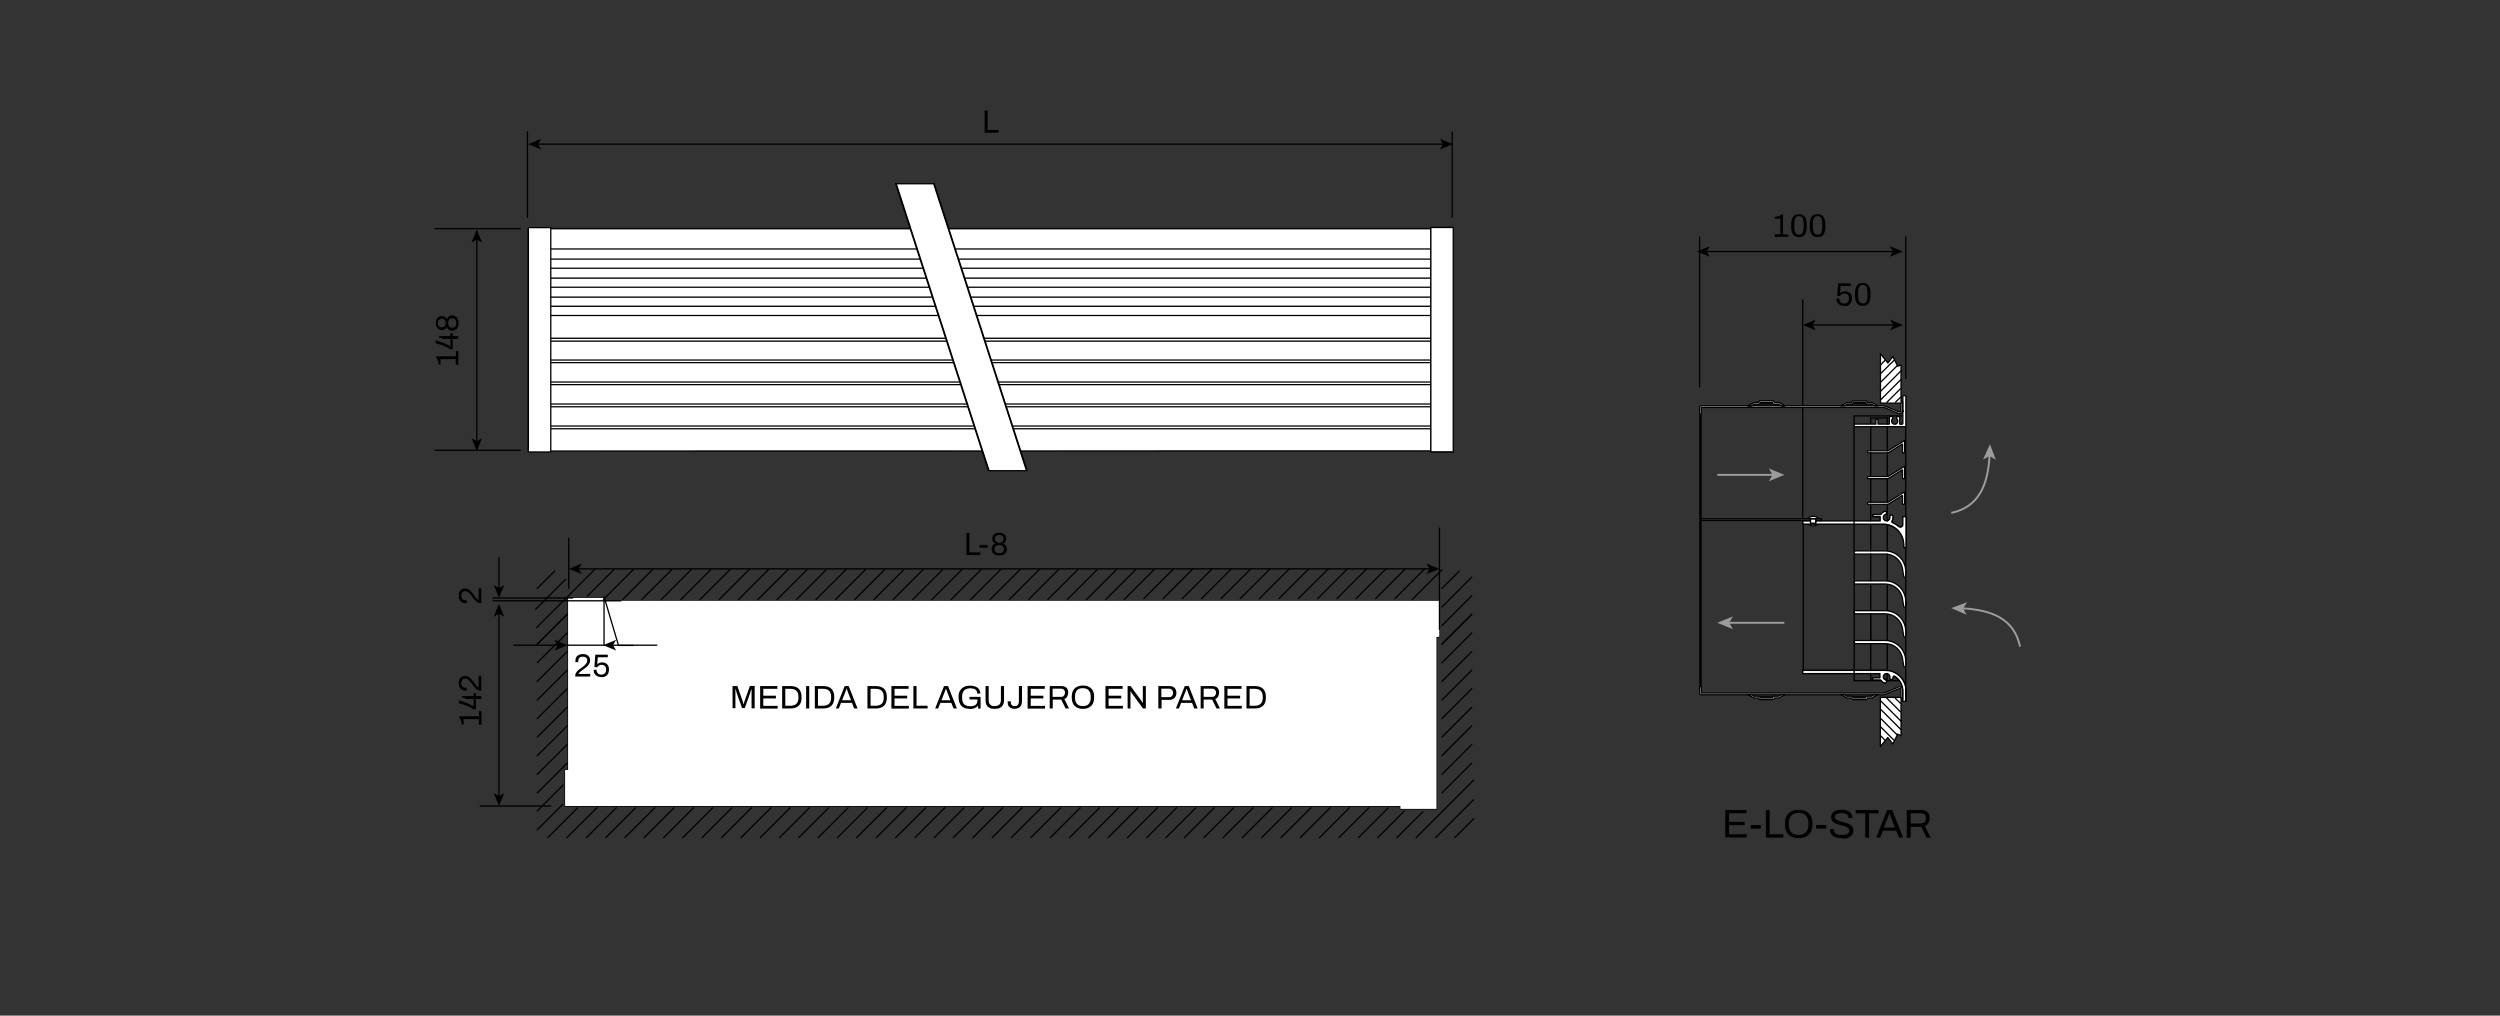 <?xml version="1.0" encoding="UTF-8"?>
<svg id="Capa_1" xmlns="http://www.w3.org/2000/svg" version="1.1" viewBox="0 0 1920 780">
  <rect x="0" y="0" width="1920" height="780" fill="#333333" stroke="none"/>
  <!-- Generator: Adobe Illustrator 29.8.3, SVG Export Plug-In . SVG Version: 2.1.1 Build 3)  -->
  <defs>
    <style>
      .st0 {
        stroke: #9c9c9a;
        stroke-miterlimit: 10;
        stroke-width: 1.5px;
      }

      .st0, .st1 {
        fill: none;
      }

      .st2, .st3 {
        fill: #fff;
      }

      .st3, .st1 {
        stroke: #000;
        stroke-linecap: round;
        stroke-linejoin: round;
      }

      .st4 {
        isolation: isolate;
      }

      .st5 {
        fill: #9c9c9a;
      }
    </style>
  </defs>
  <g class="st4">
    <path d="M1325,643.3v-21.2h16.3v2.5h-13.4v6.6h12v2.5h-12v7h13.6v2.5h-16.5Z"/>
    <path d="M1344.5,636.4v-2.8h7.8v2.8h-7.8Z"/>
    <path d="M1356.2,643.3v-21.2h2.9v18.6h10.5v2.6h-13.5Z"/>
    <path d="M1381.4,643.7c-2.2,0-4.1-.4-5.7-1.2-1.6-.8-2.8-2-3.6-3.6-.9-1.6-1.3-3.7-1.3-6.1s.4-4.5,1.3-6.1c.9-1.6,2.1-2.8,3.6-3.6,1.6-.8,3.5-1.2,5.7-1.2s4.1.4,5.7,1.2c1.6.8,2.8,2,3.6,3.6.9,1.6,1.3,3.7,1.3,6.1s-.4,4.5-1.3,6.1c-.9,1.6-2.1,2.8-3.6,3.6-1.6.8-3.5,1.2-5.7,1.2ZM1381.4,641.2c1.2,0,2.2-.2,3.1-.5.9-.3,1.7-.8,2.4-1.5.6-.7,1.1-1.5,1.5-2.5.3-1,.5-2.2.5-3.6v-.6c0-1.4-.2-2.6-.5-3.7-.4-1-.9-1.9-1.5-2.5-.6-.7-1.4-1.2-2.4-1.5-.9-.3-2-.5-3.1-.5s-2.2.2-3.2.5c-.9.3-1.7.8-2.4,1.5-.7.7-1.2,1.5-1.5,2.5-.3,1-.5,2.2-.5,3.7v.6c0,1.4.2,2.6.5,3.6.3,1,.8,1.9,1.5,2.5.7.7,1.5,1.2,2.4,1.5.9.3,2,.5,3.2.5Z"/>
    <path d="M1394.8,636.4v-2.8h7.8v2.8h-7.8Z"/>
    <path d="M1414.3,643.7c-1.2,0-2.3-.1-3.3-.3-1.1-.2-2-.6-2.8-1.1s-1.5-1.2-2-2c-.5-.8-.7-1.8-.7-3s0-.2,0-.3c0-.1,0-.2,0-.3h3c0,0,0,.2,0,.3,0,.1,0,.3,0,.4,0,.8.2,1.5.7,2.1.5.6,1.2,1,2.1,1.3.9.3,1.9.4,3,.4s1,0,1.6,0c.5,0,1.1-.2,1.6-.3.5-.2,1-.4,1.4-.6.4-.3.7-.6,1-1,.2-.4.4-.8.4-1.4s-.2-1.3-.6-1.7-.9-.8-1.6-1.1c-.7-.3-1.4-.6-2.2-.8-.8-.2-1.7-.5-2.6-.7-.9-.2-1.7-.5-2.6-.8-.8-.3-1.6-.7-2.2-1.1-.7-.4-1.2-1-1.6-1.7-.4-.7-.6-1.5-.6-2.4s.2-1.7.5-2.4c.4-.7.9-1.3,1.6-1.8.7-.5,1.6-.9,2.6-1.1s2.3-.4,3.6-.4,2.1.1,3.1.4c1,.2,1.8.6,2.5,1.1s1.3,1.1,1.7,1.8c.4.7.6,1.6.6,2.7v.4h-2.9v-.5c0-.7-.2-1.3-.6-1.8s-1-.9-1.8-1.1-1.6-.4-2.5-.4-2.3.1-3.1.4c-.8.2-1.4.6-1.8,1-.4.4-.6.9-.6,1.5s.2,1.2.6,1.6c.4.4.9.8,1.6,1.1.7.3,1.4.5,2.3.8s1.7.5,2.6.7c.9.2,1.7.5,2.6.8.8.3,1.6.7,2.3,1.1.7.4,1.2,1,1.6,1.7.4.7.6,1.5.6,2.5,0,1.5-.4,2.7-1.1,3.7-.7.9-1.8,1.6-3.1,2.1s-2.8.6-4.5.6Z"/>
    <path d="M1432.5,643.3v-18.6h-7.3v-2.6h17.5v2.6h-7.3v18.6h-2.9Z"/>
    <path d="M1440.9,643.3l8.4-21.2h3.9l8.4,21.2h-3.2l-2.1-5.3h-10.3l-2,5.3h-3ZM1446.9,635.6h8.4l-2.6-6.6c0-.2-.2-.4-.3-.8-.1-.3-.3-.7-.4-1.1-.1-.4-.3-.8-.4-1.2-.1-.4-.3-.8-.4-1.2h-.2c-.1.4-.3.9-.5,1.4-.2.5-.4,1.1-.6,1.6-.2.5-.3.9-.5,1.3l-2.6,6.6Z"/>
    <path d="M1464.4,643.3v-21.2h11.2c1.4,0,2.6.3,3.6.8s1.7,1.3,2.1,2.2c.5.9.7,2,.7,3.2s-.3,2.7-1,3.8c-.7,1.1-1.6,1.8-2.7,2.3l4.5,9h-3.2l-4.1-8.4h-8.1v8.4h-2.9ZM1467.4,632.4h7.9c1.2,0,2.1-.4,2.8-1.1.7-.7,1-1.7,1-3s-.1-1.4-.4-2c-.3-.5-.7-1-1.3-1.3-.6-.3-1.2-.4-2.1-.4h-7.9v7.7Z"/>
  </g>
  <rect class="st3" x="406.7" y="175.5" width="708.8" height="170.4"/>
  <polygon class="st3" points="1115.3 175.7 405.7 175.7 405.7 346.4 1115.5 346.3 1115.3 175.7"/>
  <path class="st3" d="M1098.1,228.2h-352.9M1098.1,213.6h-357.6M1098.1,293.4h-331.8M1098.1,312.4h-325.6M1098.6,262h-342.4M1098.1,278.5h-336.6M1098.1,295.4h-331.1M1098.1,329.3h-320.1M1098.1,327.2h-320.8M1098.1,310.3h-326.3M1098.1,276.5h-337.2M1098.1,259.8h-342.6M1098.1,242.3h-348.3M1098.1,235.2h-350.6M1098.1,220.6h-355.3M1098.1,206h-360M1098.1,199h-362.3M1098.1,191.2h-364.8"/>
  <path class="st3" d="M405.8,346.8"/>
  <path class="st3" d="M748.1,327.2h-324.7M748.7,329.3h-325.4M742.6,310.3h-319.2M743.3,312.4h-319.9M737.8,295.4h-314.4M737.1,293.4h-313.8M732.3,262h-309M731.6,276.5h-308.3M732.3,278.5h-309M726.3,259.8h-302.9M720.6,242.3h-297.3M718.3,235.2h-294.9M713.6,220.6h-290.2M716,228.2h-292.7M711.3,213.6h-288M708.9,206h-285.5M706.6,199h-283.2M704.1,191.2h-280.7"/>
  <rect class="st3" x="405.8" y="174.8" width="17.2" height="172.3"/>
  <rect class="st3" x="1098.9" y="174.7" width="17.2" height="172.3"/>
  <rect class="st3" x="1098.9" y="174.7" width="17.2" height="172.3"/>
  <polygon class="st3" points="688.3 141.1 759.6 361.5 788.8 361.5 717.5 141.1 688.3 141.1"/>
  <path class="st3" d="M759.1,361.3l-71.3-220.4M788.3,361.3l-71.3-220.4"/>
  <path class="st1" d="M869.8,155.5"/>
  <path class="st1" d="M406.5,155.5"/>
  <line class="st1" x1="405.1" y1="166.9" x2="405.1" y2="101.3"/>
  <g>
    <line class="st1" x1="412.7" y1="110.7" x2="1108.8" y2="110.7"/>
    <polygon points="405.6 110.7 415.6 114.8 413.2 110.7 415.6 106.7 405.6 110.7"/>
    <polygon points="1115.8 110.7 1105.9 114.8 1108.2 110.7 1105.9 106.7 1115.8 110.7"/>
  </g>
  <line class="st1" x1="1115.3" y1="166.9" x2="1115.3" y2="101.3"/>
  <path class="st3" d="M1396.9,398.6c-1.9-2.4-5.4-2.8-7.8-.9-.3.3-.6.5-.9.9v3.2c1.9,2.4,5.4,2.8,7.9.9.3-.3.6-.5.9-.9v-3.2Z"/>
  <path class="st3" d="M1384.5,401.1v-170.7"/>
  <path class="st3" d="M1463.6,290.7v-108.8M1305.3,297.1v-115.1"/>
  <path class="st3" d="M1446.2,514.9h-61.7M1447.8,514.9h-63.3"/>
  <path class="st3" d="M1384.5,514.9v2.4h59.3v3.3h-5.5v1.6h5.7c.3,0,.5.1.7.3.6.9,1.5,1.7,2.6,2,.1,0,.2,0,.4,0,.7,0,1.2-.6,1.2-1.2s-.3-1-.8-1.1c-1.4-.4-2.1-1.9-1.6-3.2.5-1.3,1.9-2.1,3.2-1.6,1.2.4,2,1.7,1.7,3-.1.5.1,1,.6,1.3,0,0,.2.1.4.1.6.1,1.3-.3,1.4-.9v-.9c.1-.4.5-.8.9-.8.1,0,.3,0,.4.1,3.9,2.5,6.3,6.8,6.3,11.4v7.9h2.4v-7.9c0-8.7-7-15.8-15.8-15.8h-63.3Z"/>
  <path class="st3" d="M1384.5,514.9v2.4h59.3v3.3h-5.5v1.6h5.7c.3,0,.5.1.7.3.6.9,1.5,1.7,2.6,2,.1,0,.2,0,.4,0,.7,0,1.2-.6,1.2-1.2s-.3-1-.8-1.1c-1.4-.4-2.1-1.9-1.6-3.2.5-1.3,1.9-2.1,3.2-1.6,1.2.4,2,1.7,1.7,3-.1.5.1,1,.6,1.3,0,0,.2.1.4.1.6.1,1.3-.3,1.4-.9v-.9c.1-.4.5-.8.9-.8.1,0,.3,0,.4.1,3.9,2.5,6.3,6.8,6.3,11.4v7.9h2.4v-7.9c0-8.7-7-15.8-15.8-15.8h-63.3Z"/>
  <path class="st3" d="M1449.3,521.5v-4.2M1458.6,522.8h-10M1449.4,521.6h-2M1436.7,521.6v-4.4M1438.2,521.6h-1.4M1444.8,522.8h-20.8M1436.7,514.9v-20.6M1449.4,515v-20.4M1463.6,327.2v211M1449.4,469.2v-20.5M1436.7,469v-20.6"/>
  <line class="st3" x1="1436.7" y1="491.9" x2="1436.7" y2="471.4"/>
  <path class="st3" d="M1436.7,491.9v-20.6M1449.4,492.1v-20.5"/>
  <line class="st3" x1="1463.6" y1="488.4" x2="1463.6" y2="484.8"/>
  <path class="st3" d="M1463.6,442.5c0,.4-.3.8-.8.8s-.8-.4-.8-.8l-.9-5.8c-1.1-6.5-6.7-11.2-13.3-11.2h-22.6c-.7,0-1.2-.5-1.2-1.2s.5-1.2,1.2-1.2h22.6c8.7,0,15.8,7.1,15.8,15.8v3.6Z"/>
  <path class="st3" d="M1463.6,465.5c0,.4-.3.8-.8.8s-.8-.4-.8-.8l-.9-5.8c-1.1-6.5-6.7-11.2-13.3-11.2h-22.6c-.7,0-1.2-.5-1.2-1.2s.5-1.2,1.2-1.2h22.6c8.7,0,15.8,7.1,15.8,15.8v3.6Z"/>
  <path class="st3" d="M1463.6,488.4c0,.4-.3.8-.8.8s-.8-.4-.8-.8l-.9-5.8c-1.1-6.5-6.7-11.2-13.3-11.2h-22.6c-.7,0-1.2-.5-1.2-1.2s.5-1.2,1.2-1.2h22.6c8.7,0,15.8,7.1,15.8,15.8v3.6Z"/>
  <path class="st3" d="M1463.6,511.3c0,.4-.3.8-.8.8s-.8-.4-.8-.8l-.9-5.8c-1.1-6.5-6.7-11.2-13.3-11.2h-22.6c-.7,0-1.2-.5-1.2-1.2s.5-1.2,1.2-1.2h22.6c8.7,0,15.8,7.1,15.8,15.8v3.6Z"/>
  <path class="st3" d="M1436.7,446v-20.6M1436.7,423.1v-20.6M1449.4,423v-20.2M1436.7,385.7v-18.2M1449.4,385.7v-18.2"/>
  <line class="st3" x1="1462.1" y1="418.3" x2="1462.1" y2="419.9"/>
  <path class="st3" d="M1462.1,418.3c0-8.7-7.1-15.8-15.8-15.8h-61.7v-2.4h59.4v-3.3h-5.6v-1.6h5.7c.3,0,.5-.1.7-.4.6-.9,1.5-1.6,2.6-2,.6-.2,1.3.1,1.5.7,0,.1,0,.3,0,.4,0,.5-.3,1-.8,1.1-1.2.4-2,1.7-1.7,3,.3,1.4,1.6,2.3,3,2,1.4-.3,2.3-1.6,2-3,0-.5.1-1,.6-1.3.6-.3,1.3-.1,1.6.4,0,.1.1.2.1.3.3,1.3,0,2.7-.7,3.8,0,0-.6.8.4,1.2,1.8.7,3.4,1.8,4.9,3,.3.3.8.5,1.2.5,1,0,1.9-.9,1.9-1.9v-6.2h2.4v23c0,.4-.3.8-.8.8s-.8-.3-.8-.8v-1.6Z"/>
  <path class="st3" d="M1462.1,418.3c0-8.7-7.1-15.8-15.8-15.8h-61.7v-2.4h59.4v-3.3h-5.6v-1.6h5.7c.3,0,.5-.1.7-.4.6-.9,1.5-1.6,2.6-2,.6-.2,1.3.1,1.5.7,0,.1,0,.3,0,.4,0,.5-.3,1-.8,1.1-1.2.4-2,1.7-1.7,3,.3,1.4,1.6,2.3,3,2,1.4-.3,2.3-1.6,2-3,0-.5.1-1,.6-1.3.6-.3,1.3-.1,1.6.4,0,.1.1.2.1.3.3,1.3,0,2.7-.7,3.8,0,0-.6.8.4,1.2,1.8.7,3.4,1.8,4.9,3,.3.3.8.5,1.2.5,1,0,1.9-.9,1.9-1.9v-6.2h2.4v23c0,.4-.3.8-.8.8s-.8-.3-.8-.8v-1.6Z"/>
  <line class="st3" x1="1449.4" y1="446.1" x2="1449.4" y2="425.5"/>
  <path class="st3" d="M1434.2,386.5c0,.4.3.8.8.8h15.1s10.8-6.8,10.8-6.8c0,0,.2.1.2.1v6.5c0,0,0,.2.2.2h1.2c0,0,.2,0,.2-.2v-9.3l-12.7,7.9h-15c-.4,0-.8.3-.8.8"/>
  <path class="st3" d="M1434.2,366.8c0,.4.3.8.8.8h15.1s10.8-6.8,10.8-6.8c0,0,.2.1.2.1v6.5c0,0,0,.2.2.2h1.2c0,0,.2,0,.2-.2v-9.3l-12.7,7.9h-15c-.4,0-.8.3-.8.8"/>
  <path class="st3" d="M1434.2,347c0,.4.3.8.8.8h15.1s10.8-6.8,10.8-6.8c0,0,.2.1.2.1v6.5c0,0,0,.2.2.2h1.2c0,0,.2,0,.2-.2v-9.3l-12.7,7.9h-15c-.4,0-.8.3-.8.8"/>
  <path class="st3" d="M1436.7,325.7v-4.7M1461.3,319.4h-37.4M1449.4,321h-12.7M1449.4,365.9v-18.2M1436.7,365.9v-18.2M1449.4,400.1v-12.8M1436.7,400.1v-12.8"/>
  <path class="st3" d="M1424,327.1v-.9c0-.3.3-.5.6-.5h16.1v-3.6h1.6v3.6h8.7v-4.7c0-.7.6-1.3,1.3-1.3s1.3.6,1.3,1.3,0,.4-.1.6c-.5.5-.8,1.1-.8,1.8,0,1.3,1.1,2.4,2.4,2.4s1.3-.3,1.8-.8c.9-1,.8-2.5-.2-3.3-.3-.6,0-1.4.5-1.7.6-.3,1.4,0,1.7.5,0,.2.1.4.1.6v4.7h1.9c.3,0,.5-.2.5-.5v-9l.5-.5-.5-.5v-10.9c0-.3.2-.5.5-.5h1.4c.3,0,.4.2.4.5v22.8c0,.3-.2.5-.4.5h-38.6c-.3,0-.5-.2-.5-.5h0Z"/>
  <path class="st3" d="M1449.4,346.2v-18.5M1449.4,325.7v-4.7M1436.7,346.2v-18.5"/>
  <line class="st3" x1="1362.7" y1="535.2" x2="1350.7" y2="535.2"/>
  <path class="st3" d="M1305.3,527.2h1.3v5.1h140.4l10.9-4.6c1.2-.5,2.6,0,3.1,1.3.1.3.2.9.2.9v7.1h-1.3v-7.1c0-.1,0-.3,0-.4-.2-.6-.9-.8-1.5-.6l-11.4,4.7h-140.4c-.7,0-1.3-.6-1.3-1.3v-5.1Z"/>
  <path class="st3" d="M1347.3,534.8l-2.3-1.3h-2.6l4.6,2.5h3.6c0,.7.6,1.3,1.3,1.3h9.5c.7,0,1.3-.6,1.3-1.3h3.6l4.4-2.5h-2.5s-2.3,1.2-2.3,1.2h-3.3c-.7,0-1.3.6-1.3,1.3h-9.5c0-.7-.6-1.3-1.3-1.3h-3.3Z"/>
  <line class="st3" x1="1434.2" y1="535.2" x2="1422.2" y2="535.2"/>
  <path class="st3" d="M1418.7,534.8l-2.3-1.3h-2.6l4.6,2.5h3.6c0,.7.6,1.3,1.3,1.3h9.5c.7,0,1.3-.6,1.3-1.3h3.6l4.4-2.5h-2.5s-2.3,1.2-2.3,1.2h-3.3c-.7,0-1.3.6-1.3,1.3h-9.5c0-.7-.6-1.3-1.3-1.3h-3.3Z"/>
  <path class="st3" d="M1424,522.8v-97.3M1423.9,319.7v103.4"/>
  <line class="st3" x1="1463.6" y1="465.4" x2="1463.6" y2="461.9"/>
  <path class="st3" d="M1306.4,527.2v-209.2M1305.5,527.2v-209.2"/>
  <line class="st3" x1="1384.9" y1="514.9" x2="1384.9" y2="402.5"/>
  <g>
    <line class="st0" x1="1327.4" y1="478.3" x2="1370.4" y2="478.3"/>
    <polygon class="st5" points="1318.9 478.3 1330.9 483.2 1328 478.3 1330.9 473.4 1318.9 478.3"/>
  </g>
  <g>
    <line class="st0" x1="1362" y1="364.7" x2="1318.9" y2="364.7"/>
    <polygon class="st5" points="1370.4 364.7 1358.5 359.8 1361.3 364.7 1358.5 369.6 1370.4 364.7"/>
  </g>
  <line class="st3" x1="1362.5" y1="310.2" x2="1350.5" y2="310.2"/>
  <path class="st3" d="M1305.3,318h1.3v-5.1h140.4l10.9,4.6c1.2.5,2.6,0,3.1-1.3.1-.3.2-.6.2-.9v-7.1h-1.3v7.1c0,.1,0,.3,0,.4-.2.6-.9.8-1.5.6l-11.4-4.7h-140.4c-.7,0-1.3.6-1.3,1.3v5.1Z"/>
  <path class="st3" d="M1347.3,310.4l-2.3,1.3h-2.6l4.6-2.5h3.6c0-.7.6-1.3,1.3-1.3h9.5c.7,0,1.3.6,1.3,1.3h3.6l4.4,2.5h-2.5s-2.3-1.2-2.3-1.2h-3.3c-.7,0-1.3-.6-1.3-1.3h-9.5c0,.7-.6,1.3-1.3,1.3h-3.3Z"/>
  <path class="st3" d="M1347.3,310.4l-2.3,1.3h-2.6l4.6-2.5h3.6c0-.7.6-1.3,1.3-1.3h9.5c.7,0,1.3.6,1.3,1.3h3.6l4.4,2.5h-2.5s-2.3-1.2-2.3-1.2h-3.3c-.7,0-1.3-.6-1.3-1.3h-9.5c0,.7-.6,1.3-1.3,1.3h-3.3Z"/>
  <line class="st3" x1="1434.2" y1="310.2" x2="1422.2" y2="310.2"/>
  <path class="st3" d="M1418.7,310.4l-2.3,1.3h-2.6l4.6-2.5h3.6c0-.7.6-1.3,1.3-1.3h9.5c.7,0,1.3.6,1.3,1.3h3.6l4.7,2.5h-2.7s-2.3-1.3-2.3-1.3h-3.3c-.7,0-1.3-.6-1.3-1.3h-9.5c0,.7-.6,1.3-1.3,1.3h-3.3Z"/>
  <rect class="st3" x="1306.4" y="398.6" width="92.5" height="1.1"/>
  <rect class="st3" x="1306.4" y="398.6" width="92.5" height="1.1"/>
  <rect class="st3" x="1390.5" y="398.6" width="4" height="3.2"/>
  <rect class="st3" x="1390.5" y="398.6" width="4" height="3.2"/>
  <polygon class="st3" points="1460 535.6 1460 565 1457.4 563.8 1453.7 571.4 1449.8 566.4 1444.1 573.4 1444.1 535.6 1460 535.6"/>
  <path class="st3" d="M1444,557.9l10.8,10.8M1444.1,551.5l13,13M1444,544.4l16,16M1444.1,538l15.9,15.9M1455.7,536.4l3.8,3.7M1449,536.1l10.5,10.5"/>
  <line class="st3" x1="1444" y1="564.7" x2="1447.6" y2="568.5"/>
  <polygon class="st3" points="1460 309.6 1460 280.2 1457.5 281.3 1453.7 273.8 1449.9 278.8 1444.2 271.7 1444.2 309.6 1460 309.6"/>
  <path class="st3" d="M1444,287.3l10.8-10.8M1444.2,293.7l13-13M1444,300.8l16-16M1444.2,307.2l15.9-15.9M1455.8,308.8l3.8-3.7M1449.1,309l10.5-10.5"/>
  <line class="st3" x1="1444" y1="280.5" x2="1447.7" y2="276.7"/>
  <path class="st1" d="M1445.4,193.2"/>
  <path class="st1" d="M1322.3,193.2"/>
  <g>
    <line class="st1" x1="1310.2" y1="193.2" x2="1454.3" y2="193.2"/>
    <polygon points="1303.1 193.2 1313.1 197.2 1310.7 193.2 1313.1 189.1 1303.1 193.2"/>
    <polygon points="1461.4 193.2 1451.4 197.2 1453.8 193.2 1451.4 189.1 1461.4 193.2"/>
  </g>
  <path class="st1" d="M1401.2,251.5"/>
  <g>
    <line class="st1" x1="1454.5" y1="249.6" x2="1391.6" y2="249.6"/>
    <polygon points="1461.6 249.6 1451.6 245.5 1454 249.6 1451.6 253.6 1461.6 249.6"/>
    <polygon points="1384.5 249.6 1394.4 245.5 1392.1 249.6 1394.4 253.6 1384.5 249.6"/>
  </g>
  <line class="st3" x1="1056.5" y1="459.7" x2="1079.4" y2="436.8"/>
  <line class="st3" x1="1071.3" y1="459.7" x2="1094.2" y2="436.8"/>
  <line class="st3" x1="509.7" y1="643.3" x2="532.6" y2="620.4"/>
  <line class="st3" x1="524.4" y1="643.3" x2="547.4" y2="620.4"/>
  <polygon class="st3" points="1075.5 619 1075.5 621.2 1103.2 621.2 1103.2 489.1 1105.4 489.1 1105.4 461.4 463.9 461.4 463.9 459.2 436.3 459.2 436.3 591.3 434 591.3 434 619 1075.5 619"/>
  <polygon class="st2" points="1075.5 619 1075.5 621.2 1103.2 621.2 1103.2 489.1 1105.4 489.1 1105.4 461.4 463.9 461.4 463.9 459.2 436.3 459.2 436.3 591.3 434 591.3 434 619 1075.5 619"/>
  <g>
    <path class="st2" d="M436.8,436.9h668.6M436.3,448.2"/>
    <g>
      <line class="st1" x1="443.9" y1="436.9" x2="1098.4" y2="436.9"/>
      <polygon points="436.8 436.9 446.8 440.9 444.4 436.9 446.8 432.8 436.8 436.9"/>
      <polygon points="1105.5 436.9 1095.5 440.9 1097.9 436.9 1095.5 432.8 1105.5 436.9"/>
    </g>
  </g>
  <path class="st3" d="M423,619h-54.2"/>
  <path class="st3" d="M486.1,495.7,475,495.7,463.9,458.2v37"/>
  <line class="st3" x1="435.6" y1="495.5" x2="464.1" y2="495.5"/>
  <g>
    <line class="st2" x1="463.2" y1="495.5" x2="504.4" y2="495.5"/>
    <g>
      <line class="st1" x1="470.3" y1="495.5" x2="504.4" y2="495.5"/>
      <polygon points="463.2 495.5 473.2 499.6 470.8 495.5 473.2 491.4 463.2 495.5"/>
    </g>
  </g>
  <g>
    <line class="st2" x1="435.8" y1="495.5" x2="394.6" y2="495.5"/>
    <g>
      <line class="st1" x1="428.7" y1="495.5" x2="394.6" y2="495.5"/>
      <polygon points="435.8 495.5 425.8 491.4 428.2 495.5 425.8 499.6 435.8 495.5"/>
    </g>
  </g>
  <line class="st3" x1="420.7" y1="643.3" x2="443.6" y2="620.4"/>
  <line class="st3" x1="435.4" y1="643.3" x2="458.4" y2="620.4"/>
  <line class="st3" x1="450.4" y1="643.3" x2="473.3" y2="620.4"/>
  <line class="st3" x1="465.2" y1="643.3" x2="488.1" y2="620.4"/>
  <line class="st3" x1="479.9" y1="643.3" x2="502.9" y2="620.4"/>
  <line class="st3" x1="494.7" y1="643.3" x2="517.6" y2="620.4"/>
  <line class="st3" x1="539.2" y1="643.3" x2="562.1" y2="620.4"/>
  <line class="st3" x1="554.2" y1="643.3" x2="577.1" y2="620.4"/>
  <line class="st3" x1="569.1" y1="643.3" x2="592.1" y2="620.4"/>
  <line class="st3" x1="583.9" y1="643.3" x2="606.8" y2="620.4"/>
  <line class="st3" x1="598.7" y1="643.3" x2="621.6" y2="620.4"/>
  <line class="st3" x1="613.4" y1="643.3" x2="636.4" y2="620.4"/>
  <line class="st3" x1="628.4" y1="643.3" x2="651.3" y2="620.4"/>
  <line class="st3" x1="643.2" y1="643.3" x2="666.1" y2="620.4"/>
  <line class="st3" x1="657.9" y1="643.3" x2="680.9" y2="620.4"/>
  <line class="st3" x1="673" y1="643.3" x2="695.9" y2="620.4"/>
  <line class="st3" x1="687.9" y1="643.3" x2="710.9" y2="620.4"/>
  <line class="st3" x1="702.7" y1="643.3" x2="725.6" y2="620.4"/>
  <line class="st3" x1="717.5" y1="643.3" x2="740.4" y2="620.4"/>
  <line class="st3" x1="732.2" y1="643.3" x2="755.2" y2="620.4"/>
  <line class="st3" x1="747.2" y1="643.3" x2="770.1" y2="620.4"/>
  <line class="st3" x1="762" y1="643.3" x2="784.9" y2="620.4"/>
  <line class="st3" x1="776.7" y1="643.3" x2="799.7" y2="620.4"/>
  <line class="st3" x1="791.7" y1="643.3" x2="814.6" y2="620.4"/>
  <line class="st3" x1="806.7" y1="643.3" x2="829.6" y2="620.4"/>
  <line class="st3" x1="821.4" y1="643.3" x2="844.4" y2="620.4"/>
  <line class="st3" x1="836.2" y1="643.3" x2="859.1" y2="620.4"/>
  <line class="st3" x1="851" y1="643.3" x2="873.9" y2="620.4"/>
  <line class="st3" x1="865.9" y1="643.3" x2="888.9" y2="620.4"/>
  <line class="st3" x1="880.7" y1="643.3" x2="903.6" y2="620.4"/>
  <line class="st3" x1="895.5" y1="643.3" x2="918.4" y2="620.4"/>
  <line class="st3" x1="909.6" y1="643.3" x2="932.5" y2="620.4"/>
  <line class="st3" x1="924.6" y1="643.3" x2="947.5" y2="620.4"/>
  <line class="st3" x1="411.3" y1="468" x2="434.3" y2="445"/>
  <line class="st3" x1="412.1" y1="482" x2="456.6" y2="437.5"/>
  <line class="st3" x1="451.1" y1="457.8" x2="471.4" y2="437.5"/>
  <line class="st3" x1="463.4" y1="460.4" x2="486.3" y2="437.5"/>
  <line class="st3" x1="478.2" y1="460.4" x2="501.1" y2="437.5"/>
  <line class="st3" x1="492.9" y1="460.4" x2="515.9" y2="437.5"/>
  <line class="st3" x1="507.9" y1="460.4" x2="530.8" y2="437.5"/>
  <line class="st3" x1="522.9" y1="460.4" x2="545.8" y2="437.5"/>
  <line class="st3" x1="537.6" y1="460.4" x2="560.6" y2="437.5"/>
  <line class="st3" x1="552.4" y1="460.4" x2="575.3" y2="437.5"/>
  <line class="st3" x1="567.2" y1="460.4" x2="590.1" y2="437.5"/>
  <line class="st3" x1="582.1" y1="460.4" x2="605.1" y2="437.5"/>
  <line class="st3" x1="596.9" y1="460.4" x2="619.8" y2="437.5"/>
  <line class="st3" x1="611.7" y1="460.4" x2="634.6" y2="437.5"/>
  <line class="st3" x1="626.7" y1="460.4" x2="649.7" y2="437.5"/>
  <line class="st3" x1="641.7" y1="460.4" x2="664.6" y2="437.5"/>
  <line class="st3" x1="656.5" y1="460.4" x2="679.4" y2="437.5"/>
  <line class="st3" x1="671.2" y1="460.4" x2="694.2" y2="437.5"/>
  <line class="st3" x1="686" y1="460.4" x2="708.9" y2="437.5"/>
  <line class="st3" x1="701" y1="460.4" x2="723.9" y2="437.5"/>
  <line class="st3" x1="715.7" y1="460.4" x2="738.7" y2="437.5"/>
  <line class="st3" x1="730.5" y1="460.4" x2="753.4" y2="437.5"/>
  <line class="st3" x1="745.5" y1="460.4" x2="768.4" y2="437.5"/>
  <line class="st3" x1="760.4" y1="460.4" x2="783.4" y2="437.5"/>
  <line class="st3" x1="775.2" y1="460.4" x2="798.1" y2="437.5"/>
  <line class="st3" x1="790" y1="460.4" x2="812.9" y2="437.5"/>
  <line class="st3" x1="804.7" y1="460.4" x2="827.7" y2="437.5"/>
  <line class="st3" x1="819.7" y1="460.4" x2="842.6" y2="437.5"/>
  <line class="st3" x1="834.5" y1="460.4" x2="857.4" y2="437.5"/>
  <line class="st3" x1="849.2" y1="460.4" x2="872.2" y2="437.5"/>
  <line class="st3" x1="863.4" y1="460.4" x2="886.3" y2="437.5"/>
  <line class="st3" x1="939.3" y1="643.3" x2="962.3" y2="620.4"/>
  <line class="st3" x1="954.1" y1="643.3" x2="977" y2="620.4"/>
  <line class="st3" x1="968.9" y1="643.3" x2="991.8" y2="620.4"/>
  <line class="st3" x1="983.8" y1="643.3" x2="1006.8" y2="620.4"/>
  <line class="st3" x1="998.6" y1="643.3" x2="1021.5" y2="620.4"/>
  <line class="st3" x1="1013.4" y1="643.3" x2="1036.3" y2="620.4"/>
  <line class="st3" x1="1028.3" y1="643.3" x2="1051.3" y2="620.4"/>
  <line class="st3" x1="1043.3" y1="643.3" x2="1066.2" y2="620.4"/>
  <line class="st3" x1="1058.1" y1="643.3" x2="1078.5" y2="622.9"/>
  <line class="st3" x1="1072.8" y1="643.3" x2="1092.7" y2="623.5"/>
  <line class="st3" x1="1087.6" y1="643.3" x2="1131.7" y2="599.2"/>
  <line class="st3" x1="1102.6" y1="643.3" x2="1131.7" y2="614.2"/>
  <line class="st3" x1="1117.3" y1="643.3" x2="1131.9" y2="628.7"/>
  <line class="st3" x1="1107.4" y1="609" x2="1130.3" y2="586.1"/>
  <line class="st3" x1="1107.4" y1="594.7" x2="1130.3" y2="571.8"/>
  <line class="st3" x1="1107.4" y1="580.4" x2="1130.3" y2="557.5"/>
  <line class="st3" x1="1107.4" y1="566.1" x2="1130.3" y2="543.2"/>
  <line class="st3" x1="1107.4" y1="551.9" x2="1130.3" y2="528.9"/>
  <line class="st3" x1="1107.4" y1="537.6" x2="1130.3" y2="514.7"/>
  <line class="st3" x1="1107.4" y1="523.3" x2="1130.3" y2="500.4"/>
  <line class="st3" x1="1107.4" y1="509" x2="1130.3" y2="486.1"/>
  <line class="st3" x1="1107.4" y1="494.7" x2="1130.3" y2="471.8"/>
  <line class="st3" x1="1107.4" y1="494.7" x2="1130.3" y2="471.8"/>
  <line class="st3" x1="1107.4" y1="480.5" x2="1130.3" y2="457.5"/>
  <line class="st3" x1="1107.4" y1="466.2" x2="1130.3" y2="443.2"/>
  <line class="st3" x1="1107.4" y1="451.9" x2="1120.7" y2="438.6"/>
  <line class="st3" x1="412.6" y1="609" x2="435.6" y2="586.1"/>
  <line class="st3" x1="412.6" y1="594.7" x2="435.6" y2="571.8"/>
  <line class="st3" x1="412.6" y1="622.8" x2="432.4" y2="603"/>
  <line class="st3" x1="412.6" y1="637.3" x2="432.1" y2="617.8"/>
  <line class="st3" x1="412.6" y1="580.4" x2="435.6" y2="557.5"/>
  <line class="st3" x1="412.6" y1="566.1" x2="435.6" y2="543.2"/>
  <line class="st3" x1="412.6" y1="551.9" x2="435.6" y2="528.9"/>
  <line class="st3" x1="412.6" y1="537.6" x2="435.6" y2="514.7"/>
  <line class="st3" x1="412.6" y1="523.3" x2="435.6" y2="500.4"/>
  <line class="st3" x1="412.6" y1="509" x2="435.6" y2="486.1"/>
  <line class="st3" x1="412.6" y1="494.7" x2="435.6" y2="471.8"/>
  <line class="st3" x1="412.6" y1="494.7" x2="435.6" y2="471.8"/>
  <path class="st3" d="M435.6,457.5"/>
  <path class="st3" d="M412.6,480.5"/>
  <line class="st3" x1="412.6" y1="451.9" x2="426" y2="438.6"/>
  <line class="st3" x1="1084.6" y1="460.4" x2="1107.5" y2="437.5"/>
  <line class="st3" x1="878.5" y1="459.7" x2="901.4" y2="436.8"/>
  <line class="st3" x1="893.3" y1="459.7" x2="916.2" y2="436.8"/>
  <line class="st3" x1="908" y1="459.7" x2="931" y2="436.8"/>
  <line class="st3" x1="922.8" y1="459.7" x2="945.7" y2="436.8"/>
  <line class="st3" x1="937.8" y1="459.7" x2="960.7" y2="436.8"/>
  <line class="st3" x1="952.5" y1="459.7" x2="975.5" y2="436.8"/>
  <line class="st3" x1="967.3" y1="459.7" x2="990.2" y2="436.8"/>
  <line class="st3" x1="982.3" y1="459.7" x2="1005.2" y2="436.8"/>
  <line class="st3" x1="997.2" y1="459.7" x2="1020.2" y2="436.8"/>
  <line class="st3" x1="1012" y1="459.7" x2="1034.9" y2="436.8"/>
  <line class="st3" x1="1026.8" y1="459.7" x2="1049.7" y2="436.8"/>
  <line class="st3" x1="1041.5" y1="459.7" x2="1064.5" y2="436.8"/>
  <line class="st3" x1="476.8" y1="461.4" x2="378.8" y2="461.4"/>
  <line class="st3" x1="439.8" y1="459.2" x2="378.8" y2="459.2"/>
  <line class="st3" x1="436.8" y1="452.1" x2="436.8" y2="413.3"/>
  <g>
    <line class="st1" x1="383.2" y1="470.8" x2="383.2" y2="612"/>
    <polygon points="383.2 463.7 379.2 473.7 383.2 471.3 387.3 473.7 383.2 463.7"/>
    <polygon points="383.2 619 379.2 609.1 383.2 611.4 387.3 609.1 383.2 619"/>
  </g>
  <g class="st4">
    <g class="st4">
      <path d="M742.2,426.3v-17h2.3v14.9h8.4v2.1h-10.8Z"/>
      <path d="M752.3,420.7v-2.2h6.3v2.2h-6.3Z"/>
      <path d="M767.4,426.6c-1.4,0-2.5-.2-3.4-.7-.9-.4-1.5-1-1.9-1.8-.4-.7-.6-1.6-.6-2.5s.2-1.7.7-2.4c.5-.7,1.2-1.3,2.2-1.6-.8-.4-1.4-1-1.8-1.6-.4-.7-.6-1.4-.6-2.2s.2-1.7.6-2.4c.4-.7,1-1.3,1.8-1.7.8-.4,1.8-.6,3-.6s2.2.2,3,.6c.8.4,1.4,1,1.8,1.7.4.7.6,1.5.6,2.4s-.2,1.6-.6,2.2c-.4.7-1,1.2-1.8,1.6,1,.4,1.7.9,2.2,1.6.5.7.7,1.5.7,2.4s-.2,1.7-.6,2.5c-.4.7-1,1.3-1.9,1.8-.9.4-2,.7-3.4.7ZM767.4,424.8c1.2,0,2.1-.3,2.7-.8s.9-1.3.9-2.3-.3-1.7-.9-2.3-1.5-.8-2.7-.8-2.1.3-2.7.8c-.6.6-.9,1.3-.9,2.3s.3,1.7.9,2.3c.6.6,1.5.8,2.7.8ZM767.4,416.8c1,0,1.8-.3,2.4-.8.6-.5.9-1.2.9-2.2s-.3-1.6-.9-2.2c-.6-.5-1.4-.8-2.4-.8s-1.8.3-2.4.8c-.6.5-.9,1.2-.9,2.2s.3,1.7.9,2.2c.6.5,1.4.8,2.4.8Z"/>
    </g>
  </g>
  <g class="st4">
    <g class="st4">
      <path d="M369.7,463.2h-.7c-.7,0-1.3-.1-1.9-.4-.6-.3-1.1-.6-1.6-1.1-.5-.5-1-1-1.4-1.5-.4-.6-.9-1.2-1.3-1.8-.6-.8-1.1-1.6-1.7-2.2-.6-.7-1.2-1.2-1.8-1.6s-1.4-.6-2.2-.6-1,.1-1.4.4c-.4.2-.8.6-1,1.1-.2.5-.4,1.1-.4,1.8s.1,1.6.4,2.1c.3.5.7.9,1.2,1.2s1,.4,1.6.4h1v2.2c0,0-.2,0-.4,0-.2,0-.4,0-.6,0-1.2,0-2.2-.3-3-.8-.7-.5-1.3-1.3-1.7-2.2s-.5-1.9-.5-2.9.1-1.7.4-2.4c.3-.7.6-1.2,1.1-1.7.4-.4,1-.8,1.5-1,.6-.2,1.2-.3,1.8-.3s1.5.1,2.1.4c.6.3,1.2.7,1.8,1.1.6.5,1.1,1.1,1.6,1.7s1,1.4,1.6,2.1c.3.5.7,1,1.1,1.6.4.5.8.9,1.2,1.3.4.4.8.6,1.1.7v-9h2v11.6Z"/>
    </g>
  </g>
  <g class="st4">
    <g class="st4">
      <path d="M369.7,556.6h-1.9v-4.3h-11.7v4.3h-1.4c0-.6-.1-1.2-.3-1.9s-.3-1.3-.6-1.9c-.3-.6-.7-1.2-1.1-1.7v-1h15.2v-4h1.9v10.5Z"/>
      <path d="M369.7,536.8h-4.2v7.9h-1.8c-1.2-.7-2.4-1.3-3.6-1.9-1.2-.6-2.4-1.1-3.7-1.5-1.3-.5-2.6-.8-4-1.1v-2.3c.9.2,1.8.5,2.8.8.9.3,1.9.7,2.8,1,.9.4,1.7.8,2.5,1.1.8.4,1.4.7,2,1,.6.3,1,.6,1.2.8v-5.8h-5.4c-.3,0-.5-.2-.8-.3-.3-.1-.6-.2-.9-.3-.3,0-.6-.2-.9-.3-.3,0-.5-.1-.8-.2v-1.1h8.8v-2.2h1.8v2.2h4.2v2.2Z"/>
      <path d="M369.7,530.4h-.7c-.7,0-1.3-.1-1.9-.4-.6-.3-1.1-.6-1.6-1.1-.5-.5-1-1-1.4-1.5-.4-.6-.9-1.2-1.3-1.8-.6-.8-1.1-1.6-1.7-2.2-.6-.7-1.2-1.2-1.8-1.6s-1.4-.6-2.2-.6-1,.1-1.4.4c-.4.2-.8.6-1,1.1-.2.5-.4,1.1-.4,1.8s.1,1.6.4,2.1c.3.5.7.9,1.2,1.2s1,.4,1.6.4h1v2.2c0,0-.2,0-.4,0-.2,0-.4,0-.6,0-1.2,0-2.2-.3-3-.8-.7-.5-1.3-1.3-1.7-2.2s-.5-1.9-.5-2.9.1-1.7.4-2.4c.3-.7.6-1.2,1.1-1.7.4-.4,1-.8,1.5-1,.6-.2,1.2-.3,1.8-.3s1.5.1,2.1.4c.6.3,1.2.7,1.8,1.1.6.5,1.1,1.1,1.6,1.7s1,1.4,1.6,2.1c.3.5.7,1,1.1,1.6.4.5.8.9,1.2,1.3.4.4.8.6,1.1.7v-9h2v11.6Z"/>
    </g>
  </g>
  <g class="st4">
    <g class="st4">
      <path d="M441.8,519.7v-.7c0-.7.1-1.3.4-1.9s.6-1.1,1.1-1.6c.5-.5,1-1,1.5-1.4.6-.4,1.2-.9,1.8-1.3.8-.6,1.6-1.1,2.2-1.7s1.2-1.2,1.6-1.8c.4-.7.6-1.4.6-2.2s-.1-1-.4-1.4c-.2-.4-.6-.8-1.1-1-.5-.2-1.1-.4-1.8-.4s-1.6.1-2.1.4c-.5.3-.9.7-1.1,1.2-.2.5-.4,1-.4,1.6v1h-2.2c0,0,0-.2,0-.4,0-.2,0-.4,0-.6,0-1.2.3-2.2.8-3s1.3-1.3,2.2-1.7c.9-.4,1.9-.5,2.9-.5s1.7.1,2.4.4,1.2.6,1.7,1.1c.4.4.8,1,1,1.5s.3,1.2.3,1.8-.1,1.5-.4,2.1-.7,1.2-1.1,1.8c-.5.6-1.1,1.1-1.7,1.6-.7.5-1.4,1-2.1,1.6-.5.3-1,.7-1.6,1.1-.5.4-.9.8-1.3,1.2-.4.4-.6.8-.7,1.1h9v2h-11.6Z"/>
      <path d="M461.8,520c-1.2,0-2.2-.2-3.1-.7s-1.6-1.1-2.1-1.9c-.5-.8-.7-1.8-.7-3h2.2c0,.8.2,1.4.5,2s.8,1,1.3,1.3c.6.3,1.2.4,1.9.4s1.3-.1,1.9-.4c.5-.3,1-.7,1.3-1.3.3-.6.5-1.3.5-2.2s-.1-1.5-.4-2c-.3-.5-.7-.9-1.2-1.2-.5-.3-1.1-.4-1.8-.4s-1,0-1.4.2c-.4.2-.8.4-1.2.7-.4.3-.6.6-.9,1l-2.1-.3.7-9.4h9.6v2h-7.7l-.4,5.3c.3-.2.6-.5,1-.7.4-.2.8-.4,1.2-.5.5-.1,1-.2,1.6-.2,1,0,1.9.2,2.6.6.8.4,1.4,1,1.9,1.8s.7,1.8.7,3.1-.2,2.3-.7,3.2c-.5.9-1.1,1.6-2,2-.9.5-1.9.7-3.1.7Z"/>
    </g>
  </g>
  <g class="st4">
    <g class="st4">
      <path d="M562.6,544.1v-17.2h3.7l3.9,11.1c.1.3.2.6.3,1,.1.4.2.7.3,1,0,.3.2.6.2.8h.2c0-.3.1-.5.2-.9,0-.3.2-.7.3-1s.2-.7.3-1l3.9-11.1h3.7v17.2h-2.4v-10.1c0-.5,0-1.1,0-1.7,0-.6,0-1.2,0-1.7,0-.5,0-.9,0-1.1h-.2c0,.2-.1.5-.3.9s-.2.8-.4,1.2c-.1.4-.2.8-.3,1.1l-4,11.2h-2.1l-4-11.2c-.1-.3-.2-.6-.3-1-.1-.4-.2-.8-.3-1.2-.1-.4-.2-.8-.3-1.1h-.2c0,.4,0,.8,0,1.4,0,.5,0,1.1,0,1.6,0,.5,0,1,0,1.5v10.1h-2.3Z"/>
      <path d="M583.8,544.1v-17.2h13.2v2.1h-10.8v5.3h9.7v2.1h-9.7v5.7h11v2.1h-13.4Z"/>
      <path d="M600.7,544.1v-17.2h6.4c1.8,0,3.3.3,4.6.9,1.3.6,2.2,1.5,2.9,2.8.7,1.3,1,2.9,1,4.9s-.3,3.6-1,4.9c-.7,1.3-1.6,2.2-2.9,2.8s-2.8.9-4.6.9h-6.4ZM603.1,542h4c1,0,1.8-.1,2.6-.4s1.4-.6,1.9-1.1c.5-.5.9-1.1,1.2-1.9.3-.8.4-1.7.4-2.8v-.5c0-1.1-.1-2.1-.4-2.9-.3-.8-.7-1.4-1.2-1.9s-1.2-.9-1.9-1.1-1.6-.4-2.6-.4h-4v13.1Z"/>
      <path d="M619.1,544.1v-17.2h2.4v17.2h-2.4Z"/>
      <path d="M625.8,544.1v-17.2h6.4c1.8,0,3.3.3,4.6.9,1.3.6,2.2,1.5,2.9,2.8.7,1.3,1,2.9,1,4.9s-.3,3.6-1,4.9c-.7,1.3-1.6,2.2-2.9,2.8s-2.8.9-4.6.9h-6.4ZM628.2,542h4c1,0,1.8-.1,2.6-.4s1.4-.6,1.9-1.1c.5-.5.9-1.1,1.2-1.9.3-.8.4-1.7.4-2.8v-.5c0-1.1-.1-2.1-.4-2.9-.3-.8-.7-1.4-1.2-1.9s-1.2-.9-1.9-1.1-1.6-.4-2.6-.4h-4v13.1Z"/>
      <path d="M641.9,544.1l6.8-17.2h3.1l6.8,17.2h-2.6l-1.7-4.3h-8.4l-1.7,4.3h-2.5ZM646.8,537.8h6.8l-2.1-5.4c0-.2-.1-.4-.2-.6-.1-.3-.2-.6-.3-.9-.1-.3-.2-.7-.4-1-.1-.3-.2-.7-.3-.9h-.2c-.1.3-.3.7-.4,1.2-.2.4-.3.9-.5,1.3-.2.4-.3.8-.4,1l-2.1,5.4Z"/>
      <path d="M666.2,544.1v-17.2h6.4c1.8,0,3.3.3,4.6.9,1.3.6,2.2,1.5,2.9,2.8.7,1.3,1,2.9,1,4.9s-.3,3.6-1,4.9c-.7,1.3-1.6,2.2-2.9,2.8s-2.8.9-4.6.9h-6.4ZM668.6,542h4c1,0,1.8-.1,2.6-.4s1.4-.6,1.9-1.1c.5-.5.9-1.1,1.2-1.9.3-.8.4-1.7.4-2.8v-.5c0-1.1-.1-2.1-.4-2.9-.3-.8-.7-1.4-1.2-1.9s-1.2-.9-1.9-1.1-1.6-.4-2.6-.4h-4v13.1Z"/>
      <path d="M684.6,544.1v-17.2h13.2v2.1h-10.8v5.3h9.7v2.1h-9.7v5.7h11v2.1h-13.4Z"/>
      <path d="M701.5,544.1v-17.2h2.4v15.1h8.5v2.1h-10.9Z"/>
      <path d="M718.2,544.1l6.8-17.2h3.1l6.8,17.2h-2.6l-1.7-4.3h-8.4l-1.7,4.3h-2.5ZM723.1,537.8h6.8l-2.1-5.4c0-.2-.1-.4-.2-.6-.1-.3-.2-.6-.3-.9-.1-.3-.2-.7-.4-1-.1-.3-.2-.7-.3-.9h-.2c-.1.3-.3.7-.4,1.2-.2.4-.3.9-.5,1.3-.2.4-.3.8-.4,1l-2.1,5.4Z"/>
      <path d="M744.7,544.4c-2.8,0-4.9-.7-6.3-2.2s-2.2-3.7-2.2-6.7.3-3.6,1-4.9c.7-1.3,1.7-2.3,3-3,1.3-.7,2.9-1,4.8-1s2.2.1,3.2.4c1,.2,1.8.6,2.5,1.1.7.5,1.2,1.1,1.6,1.9.4.8.6,1.7.6,2.7h-2.4c0-.7-.1-1.4-.4-1.9-.3-.5-.6-1-1.1-1.3-.5-.3-1.1-.6-1.7-.7-.7-.1-1.3-.2-2.1-.2s-1.9.1-2.7.4c-.8.3-1.4.6-2,1.2-.5.5-.9,1.2-1.2,2.1-.3.8-.4,1.8-.4,3v.5c0,1.6.2,2.8.7,3.8.5,1,1.2,1.7,2.1,2.1s2,.7,3.3.7,2.3-.2,3.2-.5,1.5-.9,1.9-1.6c.4-.7.6-1.7.6-2.8v-.3h-6.1v-2h8.5v9h-1.8l-.3-2.2c-.5.6-1,1.1-1.6,1.4-.6.4-1.3.6-2,.8-.7.2-1.5.3-2.4.3Z"/>
      <path d="M763.9,544.4c-1.5,0-2.7-.2-3.8-.7-1.1-.5-1.9-1.2-2.4-2.2-.6-1-.8-2.3-.8-3.9v-10.7h2.4v10.9c0,1.5.4,2.6,1.2,3.4.8.8,1.9,1.1,3.4,1.1s2.6-.4,3.5-1.1c.8-.8,1.3-1.9,1.3-3.4v-10.9h2.4v10.7c0,1.6-.3,2.9-.9,3.9-.6,1-1.4,1.7-2.4,2.2-1.1.5-2.3.7-3.8.7Z"/>
      <path d="M779.4,544.4c-1.2,0-2.1-.2-3-.6-.8-.4-1.5-.9-1.9-1.7s-.6-1.6-.6-2.7v-.8h2.4v.9c0,.9.3,1.6.8,2.1.5.5,1.3.7,2.3.7s1.8-.3,2.3-1c.5-.7.8-1.6.8-2.9v-11.5h2.4v11.4c0,1.4-.2,2.5-.7,3.4-.4.9-1.1,1.6-1.9,2s-1.8.7-3,.7Z"/>
      <path d="M789.2,544.1v-17.2h13.2v2.1h-10.8v5.3h9.7v2.1h-9.7v5.7h11v2.1h-13.4Z"/>
      <path d="M806.2,544.1v-17.2h9c1.2,0,2.1.2,2.9.6.8.4,1.4,1,1.7,1.8.4.8.6,1.6.6,2.6s-.3,2.2-.8,3.1c-.5.9-1.3,1.5-2.2,1.8l3.6,7.3h-2.6l-3.4-6.8h-6.5v6.8h-2.4ZM808.5,535.2h6.4c1,0,1.7-.3,2.2-.9.5-.6.8-1.4.8-2.4s-.1-1.2-.4-1.6-.6-.8-1-1-1-.4-1.7-.4h-6.4v6.3Z"/>
      <path d="M831.7,544.4c-1.8,0-3.3-.3-4.6-1-1.3-.7-2.3-1.6-3-3s-1-3-1-5,.3-3.7,1-5c.7-1.3,1.7-2.3,3-2.9s2.8-1,4.6-1,3.3.3,4.6,1c1.3.7,2.3,1.6,3,2.9.7,1.3,1,3,1,5s-.3,3.6-1,5c-.7,1.3-1.7,2.3-3,3-1.3.7-2.8,1-4.6,1ZM831.7,542.3c.9,0,1.8-.1,2.5-.4.8-.3,1.4-.6,1.9-1.2.5-.5.9-1.2,1.2-2.1.3-.8.4-1.8.4-2.9v-.5c0-1.2-.1-2.1-.4-3-.3-.8-.7-1.5-1.2-2.1-.5-.5-1.2-.9-1.9-1.2-.8-.2-1.6-.4-2.5-.4s-1.8.1-2.6.4c-.8.3-1.4.6-1.9,1.2-.5.5-.9,1.2-1.2,2.1-.3.8-.4,1.8-.4,3v.5c0,1.1.1,2.1.4,2.9.3.8.7,1.5,1.2,2.1.5.5,1.2.9,1.9,1.2.8.2,1.6.4,2.6.4Z"/>
      <path d="M849,544.1v-17.2h13.2v2.1h-10.8v5.3h9.7v2.1h-9.7v5.7h11v2.1h-13.4Z"/>
      <path d="M866,544.1v-17.2h2.3l8.3,11.3c0,0,.2.2.3.5.1.2.3.4.4.6.1.2.2.4.3.5h.1v-12.9h2.3v17.2h-2.2l-8.4-11.5c-.1-.2-.3-.4-.5-.8-.2-.3-.4-.6-.6-.8h-.1v13.1h-2.3Z"/>
      <path d="M889.6,544.1v-17.2h8.5c1.2,0,2.2.2,3,.7.8.4,1.4,1.1,1.8,1.8.4.8.6,1.7.6,2.7s-.2,2-.7,2.8c-.4.8-1,1.4-1.8,1.9-.8.5-1.7.7-2.8.7h-6.1v6.6h-2.4ZM892,535.4h5.9c.9,0,1.7-.3,2.2-.9s.8-1.4.8-2.4-.1-1.3-.4-1.7c-.2-.5-.6-.8-1-1.1-.5-.3-1-.4-1.7-.4h-5.9v6.5Z"/>
      <path d="M903.1,544.1l6.8-17.2h3.1l6.8,17.2h-2.6l-1.7-4.3h-8.4l-1.7,4.3h-2.5ZM907.9,537.8h6.8l-2.1-5.4c0-.2-.1-.4-.2-.6-.1-.3-.2-.6-.3-.9-.1-.3-.2-.7-.4-1-.1-.3-.2-.7-.3-.9h-.2c-.1.3-.3.7-.4,1.2-.2.4-.3.9-.5,1.3-.2.4-.3.8-.4,1l-2.1,5.4Z"/>
      <path d="M922.1,544.1v-17.2h9c1.2,0,2.1.2,2.9.6.8.4,1.4,1,1.7,1.8.4.8.6,1.6.6,2.6s-.3,2.2-.8,3.1c-.5.9-1.3,1.5-2.2,1.8l3.6,7.3h-2.6l-3.4-6.8h-6.5v6.8h-2.4ZM924.5,535.2h6.4c1,0,1.7-.3,2.2-.9.5-.6.8-1.4.8-2.4s-.1-1.2-.4-1.6-.6-.8-1-1-1-.4-1.7-.4h-6.4v6.3Z"/>
      <path d="M940.3,544.1v-17.2h13.2v2.1h-10.8v5.3h9.7v2.1h-9.7v5.7h11v2.1h-13.4Z"/>
      <path d="M957.3,544.1v-17.2h6.4c1.8,0,3.3.3,4.6.9,1.3.6,2.2,1.5,2.9,2.8.7,1.3,1,2.9,1,4.9s-.3,3.6-1,4.9c-.7,1.3-1.6,2.2-2.9,2.8-1.3.6-2.8.9-4.6.9h-6.4ZM959.7,542h4c1,0,1.8-.1,2.6-.4.8-.2,1.4-.6,1.9-1.1s.9-1.1,1.2-1.9c.3-.8.4-1.7.4-2.8v-.5c0-1.1-.1-2.1-.4-2.9-.3-.8-.7-1.4-1.2-1.9-.5-.5-1.2-.9-1.9-1.1-.8-.2-1.6-.4-2.6-.4h-4v13.1Z"/>
    </g>
  </g>
  <g class="st4">
    <g class="st4">
      <path d="M351.9,280.1h-1.9v-4.3h-11.7v4.3h-1.4c0-.6-.1-1.2-.3-1.9-.1-.7-.3-1.3-.6-1.9-.3-.6-.7-1.2-1.1-1.7v-1h15.2v-4h1.9v10.5Z"/>
      <path d="M351.9,260.3h-4.2v7.9h-1.8c-1.2-.7-2.4-1.3-3.6-1.9-1.2-.6-2.4-1.1-3.7-1.5-1.3-.5-2.6-.8-4-1.1v-2.3c.9.2,1.8.5,2.8.8.9.3,1.9.7,2.8,1,.9.4,1.7.8,2.5,1.1.8.4,1.4.7,2,1,.6.3,1,.6,1.2.8v-5.8h-5.4c-.3,0-.5-.2-.8-.3-.3-.1-.6-.2-.9-.3-.3,0-.6-.2-.9-.3s-.5-.1-.8-.2v-1.1h8.8v-2.2h1.8v2.2h4.2v2.2Z"/>
      <path d="M352.2,248.1c0,1.4-.2,2.5-.7,3.4-.4.9-1,1.5-1.8,1.9-.7.4-1.6.6-2.5.6s-1.7-.2-2.4-.7c-.7-.5-1.3-1.2-1.6-2.2-.4.8-1,1.4-1.6,1.8-.7.4-1.4.6-2.2.6s-1.7-.2-2.4-.6c-.7-.4-1.3-1-1.7-1.8s-.6-1.8-.6-3,.2-2.2.6-3c.4-.8,1-1.4,1.7-1.8.7-.4,1.5-.6,2.4-.6s1.6.2,2.2.6c.7.4,1.2,1,1.6,1.8.4-1,.9-1.7,1.6-2.2.7-.5,1.5-.7,2.4-.7s1.7.2,2.5.6c.7.4,1.3,1,1.8,1.9.4.9.7,2,.7,3.4ZM342.3,248.1c0-1-.3-1.8-.8-2.4-.5-.6-1.2-.9-2.2-.9s-1.6.3-2.2.9c-.5.6-.8,1.4-.8,2.4s.3,1.8.8,2.4c.5.6,1.2.9,2.2.9s1.7-.3,2.2-.9c.5-.6.8-1.4.8-2.4ZM350.4,248.1c0-1.2-.3-2.1-.8-2.7-.6-.6-1.3-.9-2.3-.9s-1.7.3-2.3.9c-.6.6-.8,1.5-.8,2.7s.3,2.1.8,2.7c.6.6,1.3.9,2.3.9s1.7-.3,2.3-.9c.6-.6.8-1.5.8-2.7Z"/>
    </g>
  </g>
  <g class="st4">
    <path d="M1363,181.8v-1.9h4.3v-11.9h-4.4v-1.4c.6,0,1.3-.1,1.9-.3.7-.1,1.3-.3,1.9-.6.6-.3,1.2-.7,1.7-1.1h1v15.4h4.1v1.9h-10.6Z"/>
    <path d="M1381.6,182.1c-.9,0-1.8-.1-2.5-.4-.7-.3-1.4-.8-1.9-1.4s-.9-1.6-1.2-2.7c-.3-1.1-.4-2.6-.4-4.3s.1-3.2.4-4.3c.3-1.1.7-2.1,1.2-2.7.5-.7,1.1-1.2,1.9-1.4.7-.3,1.6-.4,2.5-.4s1.8.1,2.5.4c.7.3,1.3.8,1.9,1.4.5.7.9,1.6,1.2,2.7.3,1.1.4,2.6.4,4.3s-.1,3.2-.4,4.3c-.3,1.1-.7,2.1-1.2,2.7s-1.1,1.2-1.9,1.4-1.6.4-2.5.4ZM1381.6,180.2c1,0,1.7-.2,2.2-.7.5-.5.9-1.2,1.1-2.2.2-1,.3-2.1.3-3.6v-1.2c0-1.4-.1-2.6-.3-3.6-.2-1-.6-1.7-1.1-2.2-.5-.5-1.3-.7-2.2-.7s-1.7.2-2.2.7c-.5.5-.9,1.2-1.1,2.2-.2,1-.3,2.1-.3,3.6v1.1c0,1.4.1,2.6.3,3.6.2,1,.6,1.7,1.1,2.2.5.5,1.3.7,2.2.7Z"/>
    <path d="M1395.9,182.1c-.9,0-1.8-.1-2.5-.4-.7-.3-1.4-.8-1.9-1.4s-.9-1.6-1.2-2.7c-.3-1.1-.4-2.6-.4-4.3s.1-3.2.4-4.3c.3-1.1.7-2.1,1.2-2.7.5-.7,1.1-1.2,1.9-1.4.7-.3,1.6-.4,2.5-.4s1.8.1,2.5.4c.7.3,1.3.8,1.9,1.4.5.7.9,1.6,1.2,2.7.3,1.1.4,2.6.4,4.3s-.1,3.2-.4,4.3c-.3,1.1-.7,2.1-1.2,2.7s-1.1,1.2-1.9,1.4-1.6.4-2.5.4ZM1395.9,180.2c1,0,1.7-.2,2.2-.7.5-.5.9-1.2,1.1-2.2.2-1,.3-2.1.3-3.6v-1.2c0-1.4-.1-2.6-.3-3.6-.2-1-.6-1.7-1.1-2.2-.5-.5-1.3-.7-2.2-.7s-1.7.2-2.2.7c-.5.5-.9,1.2-1.1,2.2-.2,1-.3,2.1-.3,3.6v1.1c0,1.4.1,2.6.3,3.6.2,1,.6,1.7,1.1,2.2.5.5,1.3.7,2.2.7Z"/>
  </g>
  <g class="st4">
    <path d="M1416.4,234.9c-1.2,0-2.3-.2-3.2-.7-.9-.5-1.6-1.1-2.1-1.9s-.8-1.8-.8-3h2.2c0,.8.2,1.5.5,2,.3.6.8,1,1.4,1.3s1.2.5,1.9.5,1.4-.1,1.9-.4,1-.7,1.3-1.3c.3-.6.5-1.4.5-2.3s-.1-1.5-.4-2.1c-.3-.5-.7-.9-1.2-1.2-.5-.3-1.1-.4-1.8-.4s-1,0-1.4.2c-.5.2-.9.4-1.2.7-.4.3-.7.6-.9,1.1l-2.1-.3.7-9.5h9.7v2.1h-7.8l-.4,5.4c.3-.3.6-.5,1-.7.4-.2.8-.4,1.2-.5.5-.1,1-.2,1.6-.2,1,0,1.9.2,2.7.6.8.4,1.4,1,1.9,1.8.5.8.7,1.8.7,3.1s-.2,2.3-.7,3.2c-.5.9-1.2,1.6-2,2.1s-1.9.7-3.2.7Z"/>
    <path d="M1430.6,234.9c-.9,0-1.8-.1-2.5-.4-.7-.3-1.4-.8-1.9-1.4s-.9-1.6-1.2-2.7c-.3-1.1-.4-2.6-.4-4.3s.1-3.2.4-4.3c.3-1.1.7-2.1,1.2-2.7.5-.7,1.1-1.2,1.9-1.4.7-.3,1.6-.4,2.5-.4s1.8.1,2.5.4c.7.3,1.3.8,1.9,1.4.5.7.9,1.6,1.2,2.7.3,1.1.4,2.6.4,4.3s-.1,3.2-.4,4.3c-.3,1.1-.7,2.1-1.2,2.7s-1.1,1.2-1.9,1.4-1.6.4-2.5.4ZM1430.6,233.1c1,0,1.7-.2,2.2-.7.5-.5.9-1.2,1.1-2.2.2-1,.3-2.1.3-3.6v-1.2c0-1.4-.1-2.6-.3-3.6-.2-1-.6-1.7-1.1-2.2-.5-.5-1.3-.7-2.2-.7s-1.7.2-2.2.7c-.5.5-.9,1.2-1.1,2.2-.2,1-.3,2.1-.3,3.6v1.1c0,1.4.1,2.6.3,3.6.2,1,.6,1.7,1.1,2.2.5.5,1.3.7,2.2.7Z"/>
  </g>
  <line class="st1" x1="399.6" y1="345.8" x2="334.1" y2="345.8"/>
  <g>
    <line class="st1" x1="366.2" y1="339.4" x2="366.2" y2="183.4"/>
    <polygon points="366.2 346.4 370.2 336.5 366.2 338.9 362.1 336.5 366.2 346.4"/>
    <polygon points="366.2 176.3 370.2 186.3 366.2 183.9 362.1 186.3 366.2 176.3"/>
  </g>
  <line class="st1" x1="399.6" y1="175.6" x2="334.1" y2="175.6"/>
  <path d="M756.2,101.9v-17h2.3v14.9h8.4v2.1h-10.8Z"/>
  <g>
    <line class="st1" x1="383.2" y1="452.2" x2="383.2" y2="428.3"/>
    <polygon points="383.2 459.2 387.3 449.3 383.2 451.6 379.2 449.3 383.2 459.2"/>
  </g>
  <line class="st1" x1="1105.5" y1="483.3" x2="1105.5" y2="405.6"/>
  <g>
    <path class="st0" d="M1528,349.6c-1.2,22.1-7.7,39.7-29.4,44.3"/>
    <polygon class="st5" points="1528.3 341.1 1523 352.9 1528 350.2 1532.8 353.2 1528.3 341.1"/>
  </g>
  <g>
    <path class="st0" d="M1507.1,467.2c22.1,1.2,39.7,7.7,44.3,29.4"/>
    <polygon class="st5" points="1498.6 467 1510.4 472.2 1507.7 467.3 1510.7 462.5 1498.6 467"/>
  </g>
</svg>